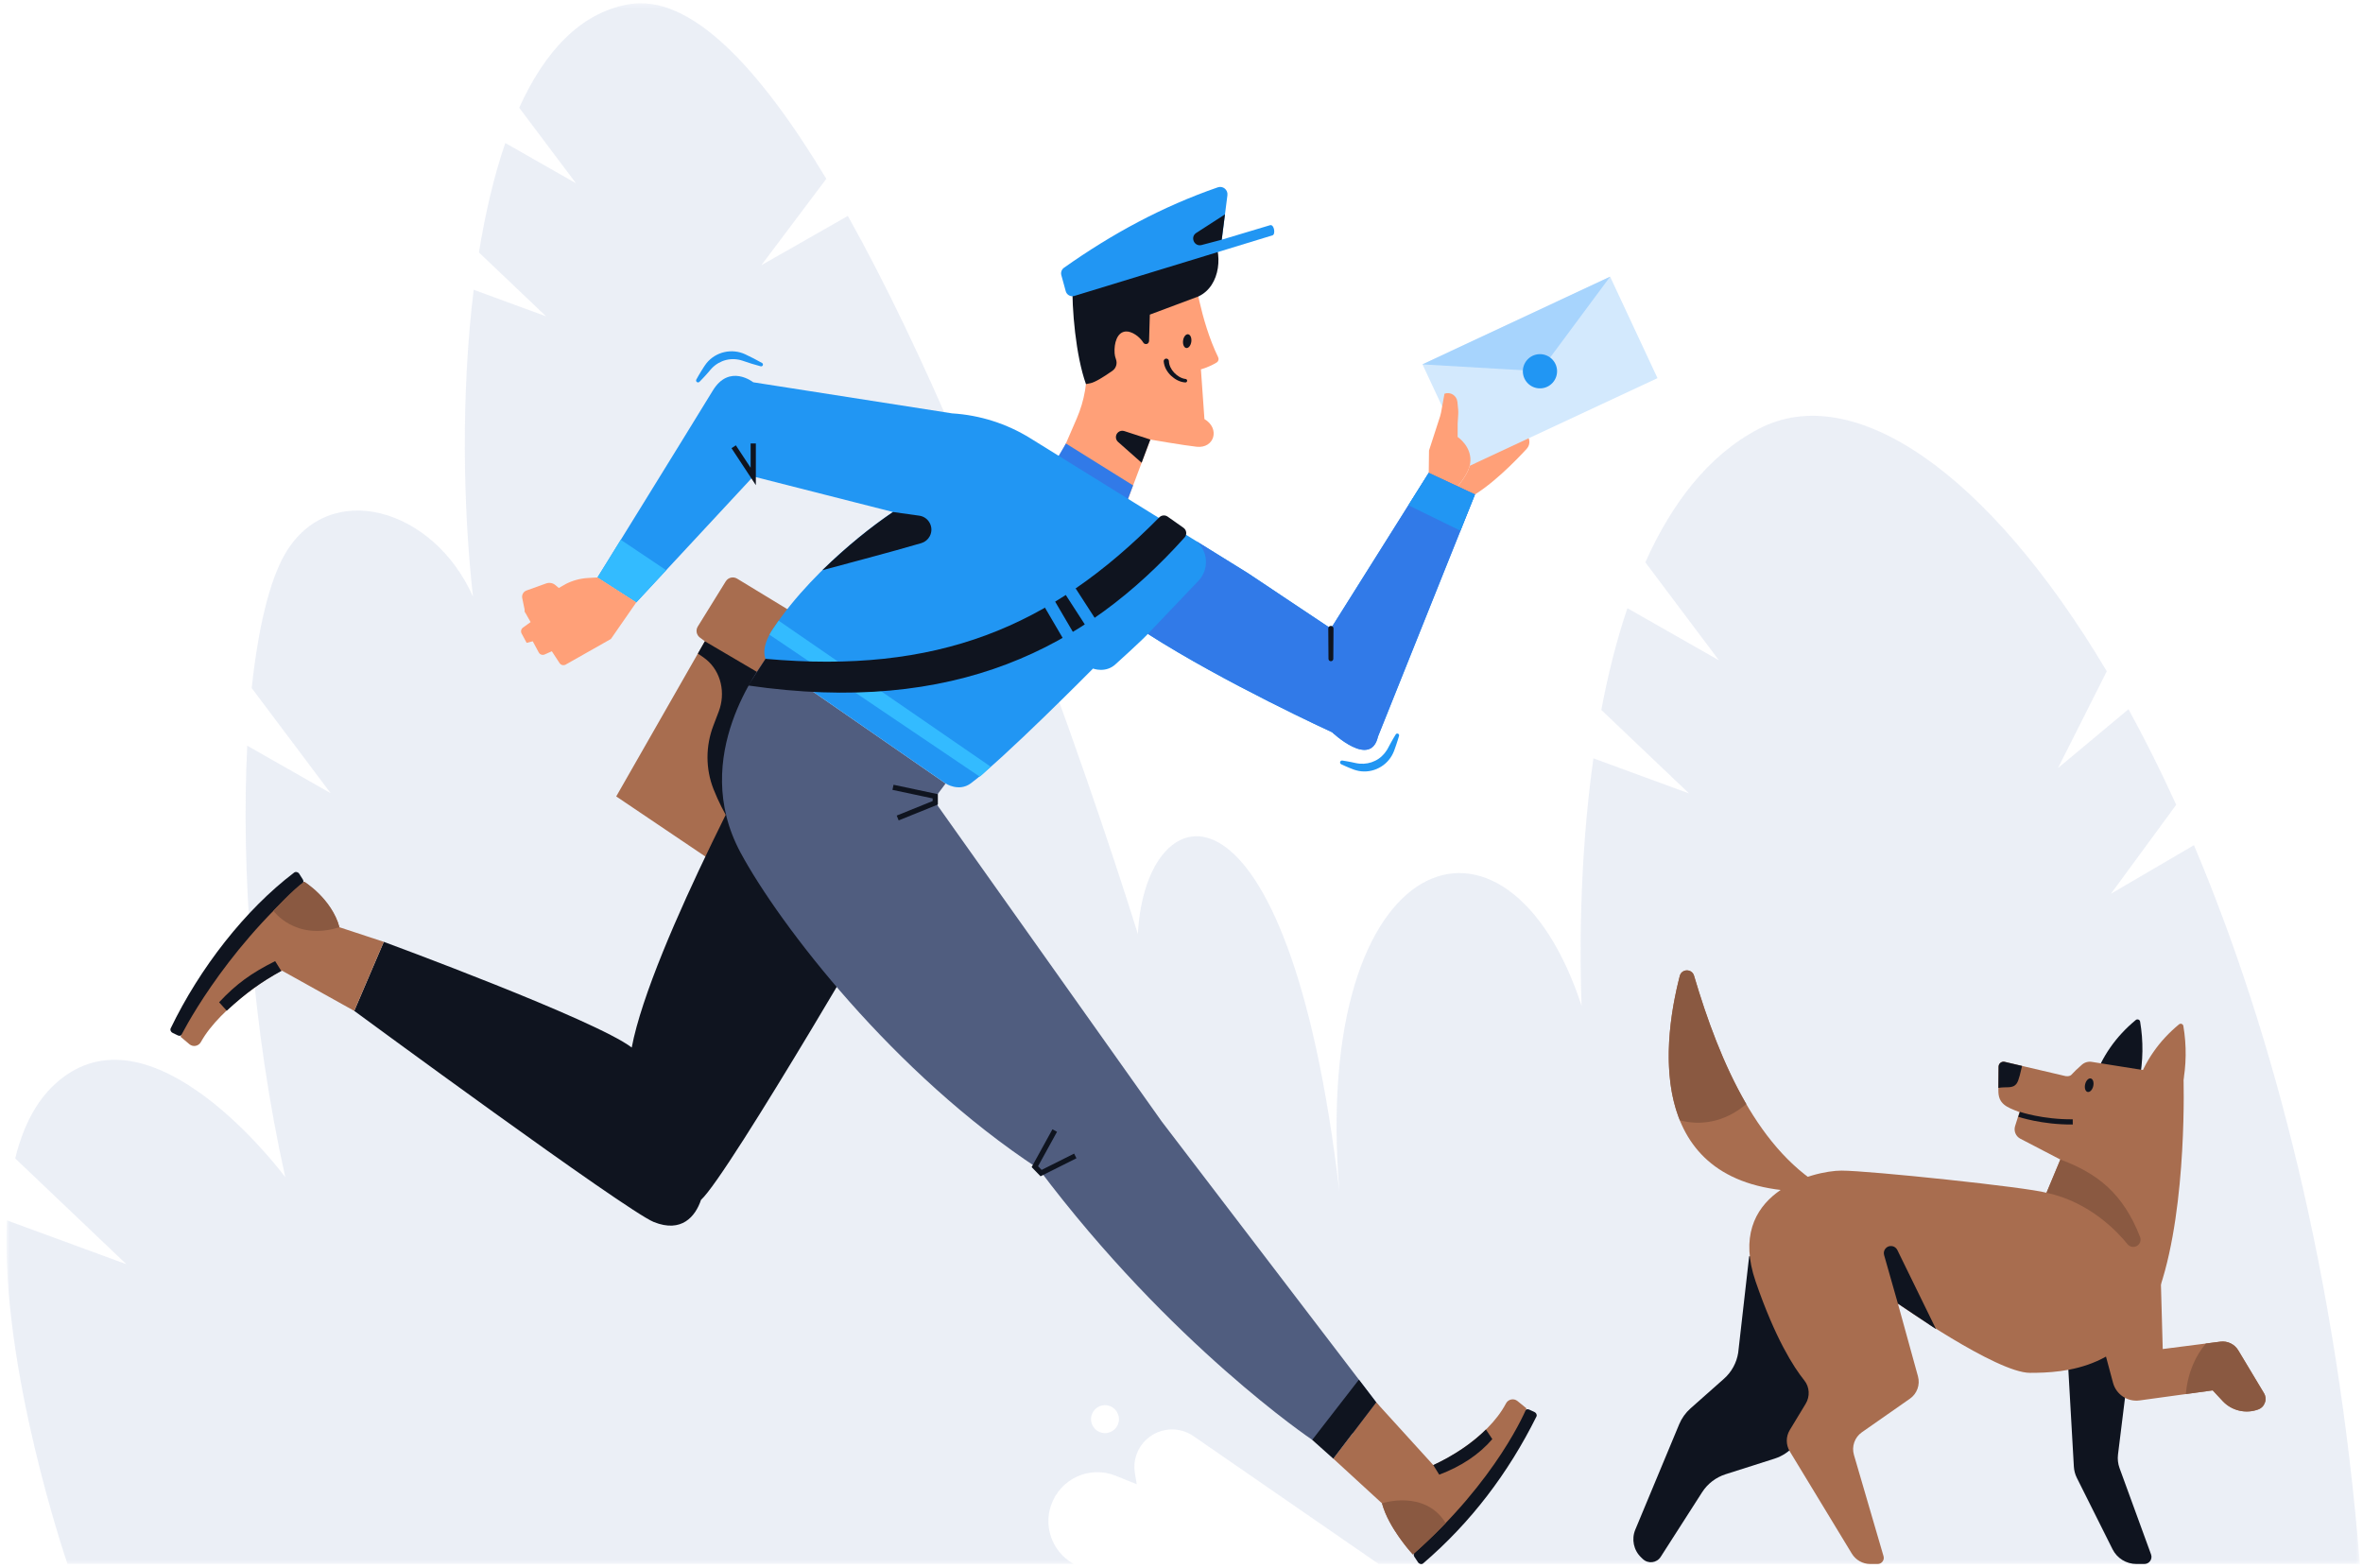 <svg height="373" viewBox="0 0 562 373" width="562" xmlns="http://www.w3.org/2000/svg" xmlns:xlink="http://www.w3.org/1999/xlink"><mask id="a" fill="#fff"><path d="m.729.243h559.731v371.216h-559.731z" fill="#fff" fill-rule="evenodd"/></mask><g fill="none" fill-rule="evenodd"><path d="m262 340.339c-1.84 0-3.32-1.489-3.32-3.319 0-1.84 1.48-3.33 3.32-3.33s3.32 1.49 3.32 3.33c0 1.83-1.48 3.319-3.32 3.319m258.99-139.84-19.74 11.55 15.52-21.16c-3.66-8.06-7.459-15.64-11.35-22.73l-16.76 13.991 11.601-23.02c-28.341-47.611-60.431-69.321-82.771-57.661-12.07 6.3-20.76 17.84-26.979 31.75l17.509 23.31-21.77-12.399c-2.63 7.759-4.659 15.959-6.21 24.199l20.87 19.861-22.75-8.351c-3.47 24.641-3.22 47.92-2.819 58.82-17.83-54.19-64.361-37.94-57.601 44.231-12.15-103.72-46.179-95.871-47.92-61.24 0 0-32.39-105.471-68.98-170.821l-20.569 11.72 15.449-20.55c-15.9-26.41-32.34-44.119-47.06-41.5-11.5 2.04-19.95 11.29-25.98 24.59v.01l13.5 17.96-16.81-9.57c-2.7 7.86-4.76 16.701-6.27 26.03l15.97 15.19-17.22-6.32c-3.02 24.781-2.53 51.86-.17 72.971-9.34-21.081-34.09-28.181-44.64-10.23-3.7 6.299-6.44 17.569-7.979 32l18.779 25-19.84-11.301c-1.479 29.19 1.11 66.96 9.04 102.63 0 0-28.59-38.739-51.07-24.95-6.86 4.211-10.97 11.511-13.159 20.49l26.439 25.16-28.41-10.429c-1.59 35.299 14.41 81.729 14.41 81.729h239.33c-3.67-2.01-6.04-5.93-6.04-10.189 0-1.221.19-2.471.61-3.71 2.13-6.34 9.15-9.59 15.36-7.101l5.04 2.03-.43-2.61c-.08-.5-.13-1-.13-1.489 0-3.481 2.05-6.71 5.321-8.16 2.849-1.26 6.149-.951 8.71.809l44.069 30.42h233.37c-5.51-68.17-20.51-126.18-39.47-170.96" fill="#dde3f0" fill-rule="nonzero" mask="url(#a)" opacity=".76" transform="translate(.804 .526)"/><path d="m11.569.729c1.193 4.643 1.525 9.336.998 14.077-.053.47-.617.716-.998.437-4.988-3.658-8.611-8.288-10.87-13.891z" fill="#0f141f" fill-rule="nonzero" transform="matrix(.998 -.057 -.057 -.998 497.292 258.469)"/><path d="m0 3.89 1.569 27.571c.053.937.297 1.853.716 2.692l8.48 16.959c1.077 2.153 3.277 3.512 5.683 3.512h1.891c1.175 0 1.992-1.168 1.59-2.272l-7.497-20.547c-.374-1.025-.499-2.124-.366-3.208l3.502-28.331z" fill="#0f141f" fill-rule="nonzero" transform="translate(491.664 317.365)"/><path d="m28 .592-2.605 22.923c-.37 2.395-1.565 4.587-3.379 6.194l-7.954 7.048c-1.175 1.041-2.099 2.335-2.703 3.783l-10.441 25.071c-.945 2.27-.397 4.888 1.382 6.587l.409.391c1.262 1.205 3.309.96 4.25-.509l9.843-15.357c1.307-2.04 3.286-3.56 5.594-4.296l11.632-3.707c1.856-.592 3.508-1.685 4.765-3.173 3.815-4.517 11.638-14.836 11.41-23.252-.637-23.497-22.203-21.703-22.203-21.703" fill="#0f141f" fill-rule="nonzero" transform="translate(388.007 298.217)"/><path d="m71 31.998c-4.612-1.317-42.169-5.271-48.758-5.271s-27.674 5.271-20.426 26.356c4.654 13.536 9.036 20.373 11.576 23.532 1.277 1.588 1.392 3.816.337 5.559l-3.788 6.257c-.944 1.56-.943 3.516.003 5.075l14.756 24.319c.929 1.53 2.588 2.465 4.378 2.465h1.769c.968 0 1.666-.931 1.394-1.86l-7.037-24.088c-.589-2.016.174-4.183 1.895-5.386l11.417-7.979c1.699-1.188 2.466-3.316 1.916-5.314l-4.772-17.309s23.48 16.472 31.387 16.472c7.906 0 24.379-.658 30.968-20.426 6.589-19.766 5.565-50.063 5.565-50.063l-21.822-3.474c-.861-.137-1.737.125-2.38.711l-1.437 1.31c-1.013.924-1.009 1.513-2.374 1.371l-14.553-3.405c-.722-.142-1.397.403-1.411 1.138l-.051 5.6c-.067 3.31 1.934 4.039 5.025 5.225l-1.067 3.393c-.314 1.127.18 2.321 1.199 2.896l9.586 4.99z" fill="#a86d4f" fill-rule="nonzero" transform="translate(415.725 251.7)"/><path d="m.931 1.098s5.75-1.085 12.892 0" stroke="#0f141f" stroke-width="1.24" transform="matrix(.99 .14 .14 -.99 479.131 265.992)"/><g fill-rule="nonzero"><path d="m0 8.986 5.937 22.127c.749 2.793 3.459 4.593 6.324 4.199l17.389-2.389 2.345 2.519c2.169 2.332 5.531 3.123 8.513 2.005 1.55-.581 2.194-2.425 1.342-3.845l-6.122-10.204c-.884-1.473-2.555-2.282-4.258-2.064l-13.709 1.756-.63-22.669z" fill="#a86d4f" transform="translate(496.609 297.773)"/><path d="m11.569.729c1.193 4.643 1.525 9.336.998 14.077-.053.47-.617.716-.998.437-4.988-3.658-8.611-8.288-10.87-13.891z" fill="#a86d4f" transform="matrix(.998 -.057 -.057 -.998 507.576 259.502)"/><path d="m39 52.707c-16.995-9.058-26.244-30.67-32.318-51.216-.505-1.71-2.941-1.673-3.388.053-3.62 13.943-8.908 48.306 25.868 51.099 2.053.283 9.838.064 9.838.064" fill="#a86d4f" transform="translate(396.213 230.571)"/><path d="m4 .019c8.851 3.282 14.925 8.066 18.965 18.426.31.796-.027 1.706-.768 2.13-.745.425-1.68.249-2.218-.419-2.293-2.85-8.957-10.042-19.274-12.231z" fill="#8a5941" transform="translate(486.02 275.772)"/><path d="m1 1.954-.046 5.062c1.904-.343 3.348.264 4.317-1 .61-.797 1.005-3.036 1.314-4.224l-4.174-.977c-.722-.141-1.396.404-1.411 1.139" fill="#0f141f" transform="translate(474.327 251.734)"/><path d="m13 19.923-9.206-18.826c-.248-.508-.732-.859-1.293-.934-1.207-.163-2.187.966-1.853 2.139l3.282 11.541z" fill="#0f141f" transform="translate(447.455 296.211)"/><path d="m7 2.025c-.505-1.71-2.94-1.673-3.388.053-2.077 8.001-4.688 22.718.021 34.343 4.735 1.289 10.524.607 15.804-3.862-5.381-9.245-9.33-20.024-12.437-30.534" fill="#8a5941" transform="translate(395.895 230.037)"/><path d="m19 12.523-6.122-10.204c-.884-1.473-2.555-2.282-4.258-2.065l-3.45.443c-2.321 2.796-4.301 6.693-4.76 12.024l6.391-.878 2.345 2.52c2.168 2.332 5.531 3.123 8.512 2.005.529-.199.942-.55 1.237-.975.132-.292.262-.58.389-.862.165-.654.098-1.372-.284-2.008" fill="#8a5941" transform="translate(519.458 318.852)"/><path d="m2 2.458c-.21.885-.811 1.5-1.342 1.374-.531-.127-.791-.946-.581-1.832.211-.885.812-1.5 1.343-1.374.531.127.791.946.58 1.832" fill="#0f141f" transform="translate(495.839 255.883)"/><path d="m1 35.248.889 1.348c.265.402.852.565 1.217.252 11.344-9.731 20.228-21.431 26.945-34.931.198-.398-.067-.889-.471-1.074l-1.279-.587c-.367-.169-.802-.063-1.05.257l-26.212 33.721c-.228.295-.244.702-.039 1.014" fill="#0f141f" transform="translate(335.367 334.999)"/><path d="m51 13.818-21.518-13.082c-.925-.562-2.13-.273-2.7.647l-6.651 10.745c-.537.868-.323 2.002.494 2.615l1.193.895-21.085 36.898 28.332 19.108z" fill="#a86d4f" transform="translate(145.825 136.891)"/><path d="m2 .343 15.369 9.037-7.684 36.62-1.83-2.875c-1.204-1.893-2.645-4.682-3.802-7.618-1.907-4.842-1.894-10.231-.04-15.094l1.281-3.361c1.661-4.354.609-9.443-2.995-12.397-.262-.215-.535-.419-.82-.612l-1.149-.777z" fill="#0f141f" transform="translate(165.643 152.186)"/><path d="m101 .787s-30.09 54.688-34.702 79.067c-8.566-6.588-58.967-25.139-58.967-25.139l-7.025 16.423s64.674 47.59 71.263 50.226 9.884-1.317 11.202-5.271c6.588-5.93 47.44-76.431 47.44-76.431z" fill="#0f141f" transform="translate(83.947 169.297)"/><path d="m1 45.526 4.555-10.511c1.858-4.286 2.656-8.957 2.327-13.617l-.939-13.282 26.53-7.819s1.423 11.3 5.727 20.129c.214.439.075.972-.338 1.232-1.787 1.125-3.764 1.642-3.764 1.642l.836 11.831c3.789 2.23 2.361 7.034-1.839 6.585-2.988-.32-11.027-1.712-11.027-1.712l-6.633 17.663c-12.216 3.562-16.152-1.787-15.435-12.141" fill="#ffa078" transform="translate(250.519 64.543)"/><path d="m.55 7.319h18.839l1.424-7.08-20.083.966z" fill="#317ae8" transform="matrix(.848 .529 .529 -.848 249.168 111.398)"/><path d="m33 .323-32.95 11.202c-.188 6.676.793 17.735 3.204 24.475l1.052-.211c1.086-.218 3.082-1.44 5.232-2.946.892-.625 1.229-1.778.838-2.794-.167-.433-.273-.902-.309-1.397-.166-2.359.585-5.022 2.641-5.167 1.431-.101 3.303 1.196 4.19 2.65.233.38.748.462 1.091.177.003-.002.007-.005.01-.008.162-.135.258-.333.264-.544l.183-6.287 11.535-4.317c5.406-2.495 5.957-10.555 3.019-14.833" fill="#0f141f" transform="translate(255.023 55.358)"/><path d="m4 26.032 47.178-14.428c.762-.208.426-2.646-.563-2.417l-11.509 3.45 1.35-10.583c.162-1.271-1.066-2.29-2.277-1.872-13.132 4.533-25.237 11.094-36.594 19.133-.559.396-.81 1.104-.629 1.765l1.046 3.812c.238.866 1.132 1.376 1.998 1.14" fill="#2196f3" transform="translate(251.465 44.37)"/><path d="m11 .241c-.659 1.318-18.391 23.03-5.93 46.123 9.191 17.033 36.324 52.495 70.88 75.174 31.511 41.956 65.07 64.462 65.07 64.462l19.549-3.246-55.347-72.477-53.111-74.868c-.702-.989-.684-2.318.044-3.288l1.673-2.23z" fill="#505d7f" transform="translate(171.074 156.461)"/><path d="m40 67.631 42.828 29.65s3.13 2.041 5.93 0c7.511-5.474 29.127-27.338 29.127-27.338s3.059 1.193 5.44-1.107c0 0 6.043-5.446 7.602-7.135 18.222 11.677 43.817 23.391 43.817 23.391s9.156 8.71 10.913 1.025l23.061-57.586-10.988-5.135-23.274 37.025-19.808-13.216-51.672-32.036c-5.617-3.482-12.01-5.517-18.607-5.92l-47.298-7.397s-5.71-4.543-9.663 2.046c-6.99 11.442-27.374 44.372-27.374 44.372l9.225 5.93 27.812-29.946 33.238 8.456s-17.981 11.767-28.662 27.986c-2.965 4.502-1.647 6.935-1.647 6.935" fill="#2196f3" transform="translate(142.074 89.071)"/><path d="m0 3.569 50.012 33.763c1.034-.779 1.486-1.462 2.63-2.35l-50.46-34.745c-.503.704-.997 1.415-1.473 2.137-.275.418-.503.813-.709 1.195" fill="#3bf" transform="translate(183.012 147.393)"/><path d="m5 34.757c40.771 3.639 67.703-7.345 93.631-33.641.533-.541 1.375-.623 1.995-.186l3.767 2.654c.756.533.888 1.611.271 2.299-23.522 26.223-54.53 42.381-103.782 35.216z" fill="#0f141f" transform="translate(177.074 121.945)"/><path d="m6 5.693c-1.326-.09-2.465-.746-3.387-1.598-.91-.86-1.627-2.036-1.754-3.394-.034-.342.216-.648.558-.681.343-.035.648.215.683.558.001.013.002.031.002.044.027.982.516 1.969 1.244 2.741.721.766 1.701 1.382 2.708 1.506l.025.003c.226.028.387.234.358.46-.026.218-.22.376-.437.361" fill="#0f141f" transform="translate(275.905 85.273)"/><path d="m2 2.257c-.118.902-.652 1.576-1.193 1.505-.541-.07-.885-.859-.767-1.761s.652-1.577 1.193-1.506.885.86.767 1.762" fill="#0f141f" transform="translate(281.335 79.01)"/><path d="m9 2.834-6.198-2.021c-1.025-.334-2.062.476-1.986 1.552.028.397.21.767.508 1.031l5.603 4.959z" fill="#0f141f" transform="translate(264.587 101.713)"/><path d="m17 .157 6.247.871c2.301.32 3.585 2.831 2.497 4.884-.418.789-1.128 1.378-1.982 1.637-5.217 1.579-23.571 6.451-23.571 6.451 6-5.824 11.547-10.266 16.809-13.843" fill="#0f141f" transform="translate(195.383 121.623)"/><path d="m2.85 6.086h4.951c1.812-.001 2.216-2.547.492-3.108l-7.726-2.511z" fill="#0f141f" transform="matrix(-.967 .256 .256 .967 291.768 50.394)"/><path d="m44 1.222c-.884-.719-2.196-.442-2.728.565-4.495 8.526-15.505 13.981-17.111 14.601l-.183.069-13.575-14.931-10.202 13.403 11.572 10.619c1.607 6.002 7.346 12.171 7.346 12.171 20.218-17.81 27.018-34.759 27.018-34.759z" fill="#a86d4f" transform="translate(316.905 332.007)"/><path d="m16 5.582c-4.98-8.062-15.15-4.69-15.15-4.69.237.802.508 1.559.796 2.288 2.18 5.185 6.549 9.882 6.549 9.882 2.868-2.526 5.458-5.034 7.805-7.48" fill="#8a5941" transform="translate(327.828 356.663)"/><path d="m32 2.673-.864-1.367c-.258-.408-.825-.57-1.21-.278-11.62 8.81-22.467 22.718-29.357 37.045-.193.4.051.885.451 1.078l1.263.609c.366.177.805.078 1.059-.241l28.602-35.838c.232-.29.254-.695.056-1.008" fill="#0f141f" transform="translate(40.028 206.515)"/><path d="m3 38.91c.87.736 2.188.485 2.738-.512 4.66-8.436 17.508-16.316 19.125-16.905l.184-.065 17.166 9.559 7.025-16.423-10.555-3.475c-1.489-6.033-8.363-10.825-8.363-10.825-19.779 17.174-29.423 36.866-29.423 36.866z" fill="#a86d4f" transform="translate(42.039 209.448)"/><path d="m0 9.176 1.413 2.282c5.244-1.981 9.468-4.789 12.629-8.456l-1.517-2.284c-3.325 3.309-7.536 6.107-12.525 8.458" fill="#0f141f" transform="translate(340.882 339.288)"/><path d="m15 2.893-1.464-2.343c-5.689 2.864-9.216 5.391-13.328 9.788l1.813 2.005c4.702-4.33 8.162-6.8 12.979-9.45" fill="#0f141f" transform="translate(51.902 228.048)"/><path d="m0 7.663s5.164 7.253 15.7 3.909c-1.86-6.928-8.364-10.825-8.364-10.825-2.565 1.694-7.336 6.916-7.336 6.916" fill="#8a5941" transform="translate(65.023 208.965)"/><path d="m2.596 7.616h16.844l-.525-6.698-18.111.16z" fill="#0f141f" transform="matrix(-.606 .796 .796 .606 322.82 326.855)"/><path d="m1 10.72v3.021s3.575 2.366 2.982 6.351c-.292 1.967-2.017 4.357-3.69 6.275l3.312 1.926c5.237-2.722 11.32-9.001 13.813-11.712.701-.763.846-1.878.367-2.797l-3.42-6.571-.156-6.786z" fill="#ffa078" transform="translate(345.674 90.18)"/></g><path d="m.365.858h26.631v49.265h-26.631z" fill="#d3e9fd" transform="matrix(-.423 -.906 -.906 .423 395.14 89.906)"/><path d="m45 .509-16.68 22.491-27.953-1.636z" fill="#a7d4fd" fill-rule="nonzero" transform="translate(337.934 65.303)"/><path d="m7 11.168v-3.021l.146-2.454c.021-.363.013-.728-.023-1.089l-.181-1.79c-.15-1.49-1.663-2.44-3.071-1.929l-.819 4.5c-.054.299-.128.594-.222.883l-2.636 8.129-.071 5.81 6.169 3.587c1.673-1.918 3.398-4.308 3.69-6.275.593-3.985-2.982-6.351-2.982-6.351" fill="#ffa078" fill-rule="nonzero" transform="translate(339.674 92.753)"/><path d="m67 .594-23.274 37.024-19.808-13.214-6.69-4.148-5.527-3.427c2.863 2.41 3.102 6.734.521 9.444l-12.025 12.627c18.222 11.676 43.817 23.39 43.817 23.39s9.156 8.71 10.913 1.026l23.061-57.586z" fill="#317ae8" fill-rule="nonzero" transform="translate(272.804 111.873)"/><path d="m.59.813h2.818v17.745h-2.818z" fill="#2196f3" transform="matrix(-.84 .543 .543 .84 252.972 134.452)"/><path d="m.89.071h2.82v17.745h-2.82z" fill="#2196f3" transform="matrix(-.863 .505 .505 .863 249.146 138.246)"/><path d="m.171.076h12.99l-.384 10.517-10.964-.211z" fill="#3bf" fill-rule="nonzero" transform="matrix(-.831 -.557 -.557 .831 158.62 135.656)"/><path d="m1.881.853h9.099l-1.455 13.703-9.144-1.667z" fill="#2196f3" fill-rule="nonzero" transform="matrix(-.532 .847 .847 .532 340.083 110.42)"/><path d="m8 7.395c-1.49 1.683-4.062 1.84-5.745.35-1.684-1.49-1.84-4.062-.351-5.745 1.491-1.683 4.063-1.84 5.745-.35 1.684 1.49 1.84 4.062.351 5.745" fill="#2196f3" fill-rule="nonzero" transform="translate(361.302 83.606)"/><path d="m0 .704 10.052 2.136v1.548l-8.934 3.612" stroke="#0f141f" stroke-width="1.24" transform="translate(212.383 186.556)"/><path d="m5 .883-4.726 8.589 1.481 1.528 8.135-4.081" stroke="#0f141f" stroke-width="1.24" transform="translate(245.849 268.014)"/><path d="m0 1.714 4.653 7.066v-7.846" stroke="#0f141f" stroke-width="1.24" transform="translate(174.492 104.545)"/><path d="m2 .846-.049 7.211c-.002.317-.261.572-.578.57-.313-.002-.567-.257-.569-.57l-.049-7.211c-.003-.344.274-.625.618-.626.344-.003.625.274.627.618z" fill="#0f141f" fill-rule="nonzero" transform="translate(315.153 148.645)"/><path d="m1 7.2-.709-3.436c-.161-.775.274-1.55 1.02-1.817l4.663-1.673c.762-.274 1.613-.117 2.228.41l3.302 2.831z" fill="#ffa078" fill-rule="nonzero" transform="translate(123.914 138.497)"/><path d="m28 6.847-9.225-5.93-2.275.131c-1.851.107-3.657.599-5.306 1.445l-9.206 5.291c-.522.3-.703.965-.406 1.489l1.281 2.261-1.817 1.314c-.444.322-.583.924-.322 1.407l1.198 2.222 1.449-.372 1.429 2.653c.272.504.887.714 1.41.48l1.703-.759 1.84 2.813c.316.484.954.638 1.456.354l10.748-6.089z" fill="#ffa078" fill-rule="nonzero" transform="translate(123.333 136.424)"/><path d="m1 7.184c.351-.674.755-1.31 1.136-1.962l.603-.955.313-.47.372-.508c1.056-1.313 2.58-2.264 4.238-2.634 1.653-.383 3.436-.202 4.95.51 1.362.637 2.702 1.324 4.02 2.07.207.117.281.381.163.589-.099.174-.301.254-.487.204-1.463-.388-2.902-.835-4.321-1.332-1.268-.422-2.617-.489-3.885-.176-1.266.311-2.437.976-3.363 1.921l-.339.366-.361.431-.745.849c-.518.551-1.012 1.118-1.56 1.646-.184.179-.478.173-.656-.011-.143-.148-.168-.366-.078-.538" fill="#2196f3" fill-rule="nonzero" transform="translate(164.606 83.095)"/><path d="m1 6.706c.729.093 1.438.249 2.157.377l1.063.23c.317.06.632.122.951.138 1.267.109 2.541-.134 3.664-.697 1.134-.548 2.082-1.44 2.766-2.525l.243-.419.255-.481.518-.959c.368-.63.708-1.271 1.104-1.889.129-.201.397-.26.599-.131.163.105.233.3.185.478-.192.708-.439 1.391-.657 2.086l-.362 1.03-.185.512-.242.554c-.689 1.465-1.89 2.712-3.356 3.453-1.455.768-3.173 1.022-4.774.719-.403-.071-.79-.192-1.173-.315l-1.019-.4c-.669-.292-1.345-.556-2.004-.883-.229-.115-.323-.394-.209-.624.091-.182.285-.278.476-.254" fill="#2196f3" fill-rule="nonzero" transform="translate(318.237 174.184)"/></g></svg>